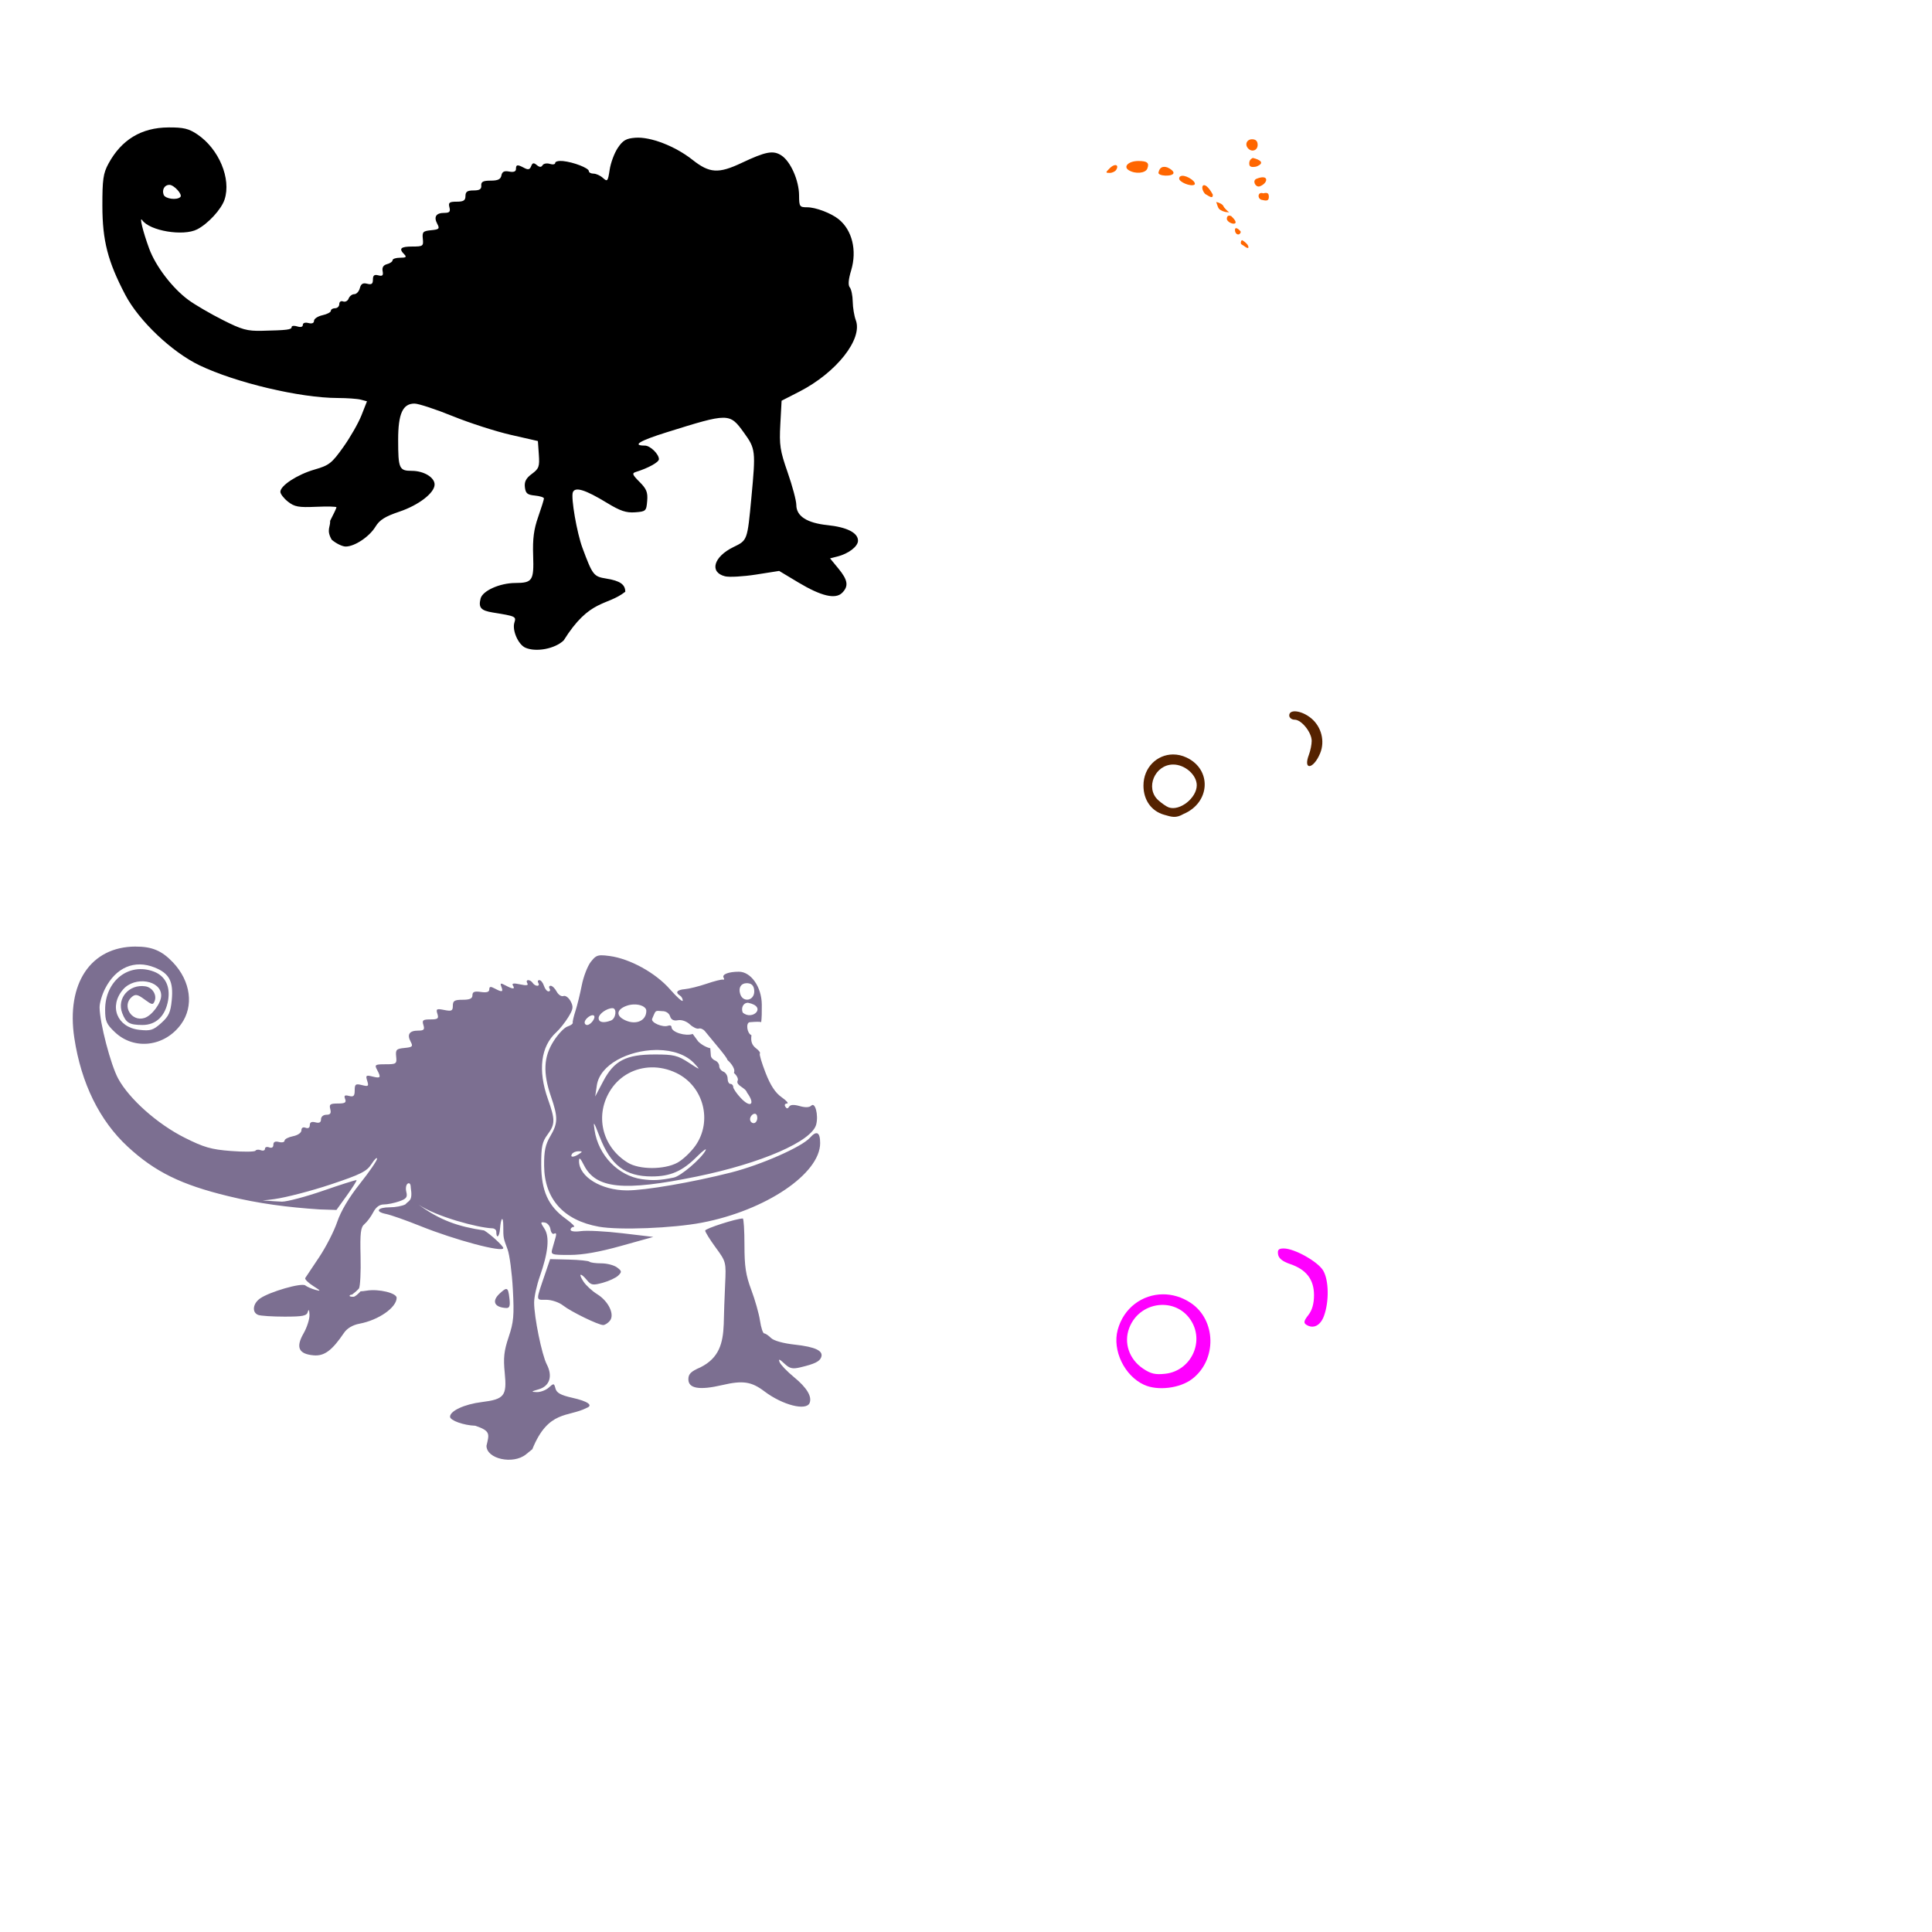 <?xml version="1.0" encoding="UTF-8" standalone="no"?>
<!-- Created with Inkscape (http://www.inkscape.org/) -->

<svg
   xmlns:dc="http://purl.org/dc/elements/1.1/"
   xmlns:cc="http://creativecommons.org/ns#"
   xmlns:rdf="http://www.w3.org/1999/02/22-rdf-syntax-ns#"
   xmlns:svg="http://www.w3.org/2000/svg"
   xmlns="http://www.w3.org/2000/svg"
   xmlns:sodipodi="http://sodipodi.sourceforge.net/DTD/sodipodi-0.dtd"
   xmlns:inkscape="http://www.inkscape.org/namespaces/inkscape"
   width="1080"
   height="1080"
   id="svg2"
   version="1.1"
   inkscape:version="0.47 r22583"
   sodipodi:docname="New document 9">
  <defs
     id="defs4">
    <inkscape:perspective
       sodipodi:type="inkscape:persp3d"
       inkscape:vp_x="0 : 526.18109 : 1"
       inkscape:vp_y="0 : 1000 : 0"
       inkscape:vp_z="744.09448 : 526.18109 : 1"
       inkscape:persp3d-origin="372.04724 : 350.78739 : 1"
       id="perspective10" />
    <inkscape:perspective
       id="perspective3462"
       inkscape:persp3d-origin="0.5 : 0.33333333 : 1"
       inkscape:vp_z="1 : 0.5 : 1"
       inkscape:vp_y="0 : 1000 : 0"
       inkscape:vp_x="0 : 0.5 : 1"
       sodipodi:type="inkscape:persp3d" />
  </defs>
  <sodipodi:namedview
     id="base"
     pagecolor="#ffffff"
     bordercolor="#666666"
     borderopacity="1.0"
     inkscape:pageopacity="0.0"
     inkscape:pageshadow="2"
     inkscape:zoom="0.35"
     inkscape:cx="375"
     inkscape:cy="291.42857"
     inkscape:document-units="px"
     inkscape:current-layer="layer1"
     showgrid="false"
     units="in"
     inkscape:window-width="1280"
     inkscape:window-height="1005"
     inkscape:window-x="-4"
     inkscape:window-y="-4"
     inkscape:window-maximized="1" />
  <g
     inkscape:label="Layer 1"
     inkscape:groupmode="layer"
     id="layer1"
     transform="translate(0,27.638)">
    <path
       id="path9809"
       style="fill:#000000"
       d="m 94.67,75.688 c 2.61,0 7.528,5.423 6.16,6.791 -1.932,1.932 -8.458,1.065 -9.341,-1.237 -1.081,-2.816 0.494,-5.554 3.181,-5.554 z M 94.14,43.6 c -15.105,0.077 -26.285,6.855 -33.552,20.323 -2.887,5.351 -3.38,8.816 -3.358,23.529 0.029,19.434 2.997,31.007 12.8,49.71 7.599,14.498 26.004,31.986 41.48,39.409 20.264,9.721 56.21,18.231 77.228,18.278 5.236,0.012 11.084,0.427 12.977,0.934 l 3.433,0.909 -3.105,7.877 c -1.703,4.319 -6.28,12.316 -10.174,17.773 -6.444,9.031 -7.87,10.149 -16.006,12.497 -9.629,2.78 -19.137,8.956 -19.137,12.446 0,1.187 1.917,3.681 4.267,5.529 3.652,2.872 5.927,3.283 15.678,2.853 6.274,-0.277 11.411,-0.153 11.411,0.278 3.9e-4,0.431 -1.592,3.83 -3.534,7.549 0.209,3.469 -2.265,5.149 0.884,10.578 2.419,2.1 5.935,3.812 7.826,3.812 5.006,-0.009 13.215,-5.481 16.637,-11.108 2.287,-3.76 5.342,-5.694 13.33,-8.382 10.834,-3.646 19.717,-10.495 19.717,-15.198 0,-3.987 -6.079,-7.624 -12.724,-7.624 -7.1,0 -7.65,-1.261 -7.65,-17.42 0,-14.552 2.58,-20.23 9.19,-20.172 2.272,0.02 11.9,3.195 21.384,7.044 9.483,3.849 24.058,8.536 32.391,10.427 l 15.148,3.459 0.53,7.549 c 0.469,6.751 0.05,7.895 -3.888,10.805 -3.262,2.411 -4.272,4.34 -3.913,7.448 0.4,3.464 1.373,4.265 5.579,4.671 2.802,0.27 5.074,0.994 5.074,1.616 0,0.622 -1.453,5.291 -3.232,10.351 -2.436,6.931 -3.121,12.246 -2.802,21.585 0.477,13.992 -0.365,15.285 -9.998,15.324 -8.677,0.035 -18.294,4.346 -19.389,8.71 -1.277,5.086 0.164,6.721 6.892,7.801 12.696,2.038 13.093,2.214 12.017,5.605 -1.372,4.323 2.152,12.353 6.185,14.087 6.016,2.587 16.482,0.582 21.358,-4.09 14.638,-23.428 23.971,-19.006 34.436,-27.215 0,-4.094 -2.971,-6.14 -10.679,-7.372 -7.003,-1.12 -7.594,-1.888 -13.254,-17.117 -3.125,-8.407 -6.531,-28.096 -5.377,-31.103 1.248,-3.251 6.955,-1.471 19.111,5.933 7.42,4.519 10.731,5.611 15.678,5.251 6.024,-0.438 6.297,-0.691 6.766,-6.362 0.4,-4.839 -0.375,-6.738 -4.267,-10.629 -4.064,-4.064 -4.349,-4.87 -2.045,-5.579 6.916,-2.131 12.876,-5.43 12.876,-7.119 0,-2.86 -4.882,-7.599 -7.826,-7.599 -7.44,0 -3.058,-2.681 12.093,-7.422 34.741,-10.871 35.236,-10.879 43.146,0.051 6.632,9.162 6.748,10.152 4.267,36.506 -2.258,23.976 -2.182,23.773 -10.048,27.594 -11.084,5.385 -13.582,14.098 -4.671,16.334 2.304,0.578 10.054,0.155 17.218,-0.959 l 13.027,-2.045 10.679,6.413 c 12.842,7.7 20.793,9.578 24.539,5.832 3.742,-3.742 3.209,-7.147 -2.095,-13.583 l -4.671,-5.68 4.065,-1.035 c 6.268,-1.573 11.563,-5.636 11.563,-8.861 0,-4.413 -6.176,-7.549 -17.041,-8.685 -11.542,-1.206 -17.445,-5.032 -17.445,-11.31 0,-2.341 -2.167,-10.489 -4.822,-18.102 -4.295,-12.315 -4.745,-15.29 -4.115,-26.988 l 0.707,-13.153 9.922,-5.074 c 20.735,-10.634 35.54,-29.386 31.558,-39.94 -0.901,-2.387 -1.667,-7.068 -1.717,-10.401 -0.05,-3.333 -0.79,-6.902 -1.641,-7.927 -1.033,-1.245 -0.782,-4.404 0.757,-9.518 3.362,-11.17 0.573,-22.525 -7.018,-28.629 -4.197,-3.375 -12.816,-6.64 -17.546,-6.64 -4.257,0 -4.512,-0.379 -4.544,-6.665 -0.043,-8.315 -4.729,-18.939 -9.846,-22.292 -4.607,-3.018 -8.727,-2.241 -22.242,4.14 -12.987,6.132 -17.959,5.819 -27.493,-1.717 -9.679,-7.651 -23.425,-12.973 -31.911,-12.345 -5.184,0.383 -6.987,1.425 -9.846,5.68 -1.925,2.865 -3.966,8.363 -4.544,12.219 -0.973,6.49 -1.258,6.838 -3.736,4.595 -1.473,-1.333 -3.836,-2.424 -5.276,-2.424 -1.441,0 -2.626,-0.636 -2.626,-1.414 0,-1.708 -8.526,-5.025 -14.491,-5.63 -2.371,-0.24 -4.317,0.24 -4.317,1.06 0,0.82 -1.353,1.054 -3.004,0.53 -1.652,-0.524 -3.484,-0.182 -4.065,0.757 -0.753,1.218 -1.692,1.172 -3.257,-0.126 -1.709,-1.418 -2.383,-1.266 -3.131,0.682 -0.724,1.886 -1.667,2.121 -3.837,0.959 -3.828,-2.049 -4.645,-1.933 -4.645,0.606 0,1.409 -1.295,1.89 -3.787,1.414 -2.767,-0.529 -3.93,0.046 -4.342,2.171 -0.419,2.157 -1.945,2.903 -6.009,2.903 -4.238,0 -5.42,0.623 -5.251,2.752 0.161,2.03 -0.967,2.727 -4.317,2.727 -3.483,0 -4.519,0.719 -4.519,3.131 0,2.464 -1.058,3.156 -4.898,3.156 -4.114,0 -4.755,0.491 -4.065,3.131 0.648,2.477 0.055,3.131 -2.853,3.131 -4.638,0 -6.048,2.192 -3.938,6.135 1.457,2.723 1.064,3.124 -3.459,3.56 -4.528,0.436 -5.021,0.967 -4.62,4.797 0.426,4.065 0.087,4.317 -5.882,4.317 -6.537,0 -7.715,1.146 -4.469,4.393 1.463,1.463 0.944,1.868 -2.348,1.868 -2.328,0 -4.216,0.627 -4.216,1.389 0,0.762 -1.388,1.754 -3.08,2.196 -2.06,0.539 -2.876,1.825 -2.474,3.913 0.467,2.424 -0.083,2.96 -2.424,2.348 -2.236,-0.585 -3.004,0.018 -3.004,2.373 0,2.429 -0.759,2.969 -3.232,2.323 -2.372,-0.621 -3.448,0.044 -4.09,2.499 -0.481,1.838 -1.886,3.333 -3.105,3.333 -1.22,0 -2.641,1.105 -3.156,2.449 -0.515,1.343 -1.898,2.069 -3.08,1.616 -1.219,-0.468 -2.146,0.184 -2.146,1.489 0,1.266 -1.055,2.297 -2.348,2.297 -1.293,0 -2.348,0.645 -2.348,1.439 0,0.794 -2.109,1.906 -4.696,2.474 -2.586,0.568 -4.721,1.961 -4.721,3.105 0,1.308 -1.159,1.778 -3.131,1.262 -1.831,-0.479 -3.131,-0.049 -3.131,1.035 0,1.143 -1.2,1.471 -3.131,0.858 -1.724,-0.547 -3.131,-0.382 -3.131,0.353 0,1.469 -2.4,1.776 -16.612,2.095 -8.251,0.185 -11.212,-0.64 -21.939,-6.059 -6.822,-3.447 -15.383,-8.436 -19.01,-11.083 -8.984,-6.557 -18.413,-18.853 -22.065,-28.781 -3.5,-9.514 -5.674,-18.446 -3.888,-15.905 4.203,5.981 22.931,9.108 30.699,5.125 6.081,-3.118 13.521,-11.198 15.324,-16.663 3.838,-11.629 -3.144,-28.314 -15.249,-36.456 -4.776,-3.212 -7.686,-3.906 -16.132,-3.863 l 0,-3.23e-4 z" />
    <path
       id="path9920"
       style="fill:#552200"
       d="m 655.839,399.74 c -10.27,0 -15.824,13.146 -8.407,19.894 1.94,1.765 4.589,3.601 5.882,4.065 6.175,2.216 15.678,-5.286 15.678,-12.371 0,-5.791 -6.593,-11.588 -13.153,-11.588 z m -0.101,-5.63 c 2.487,-0.008 5.06,0.537 7.599,1.742 14.232,6.753 13.217,25.201 -1.742,31.533 -4.314,2.476 -6.482,1.694 -10.932,0.404 -7.103,-2.055 -11.462,-8.24 -11.462,-16.284 0,-10.178 7.655,-17.364 16.536,-17.395 z m 68.291,-24.11 c 2.527,0.076 6.058,1.456 9.038,3.964 5.652,4.755 7.674,12.787 4.898,19.49 -3.721,8.982 -9.685,9.772 -6.286,0.833 0.868,-2.284 1.565,-5.767 1.565,-7.751 0,-4.753 -5.705,-11.866 -9.518,-11.866 -1.662,0 -3.03,-1.08 -3.03,-2.373 0,-1.639 1.367,-2.357 3.333,-2.297 z" />
    <path
       id="path10362"
       style="fill:#ff00ff"
       d="m 717.652,670.266 c -2.893,0 -3.596,0.723 -3.206,3.282 0.342,2.245 2.489,3.974 6.766,5.428 9.031,3.07 13.33,8.657 13.33,17.369 0,4.772 -1.046,8.445 -3.181,11.159 -2.473,3.144 -2.746,4.337 -1.187,5.352 3.958,2.577 7.979,0.573 9.972,-4.974 2.904,-8.08 2.692,-19.902 -0.48,-25.272 -2.954,-5.001 -16.061,-12.345 -22.015,-12.345 z m -68.544,31.558 c 6.549,-0.256 13.163,2.743 17.016,9.265 7.117,12.049 -0.757,27.679 -14.719,29.21 -5.598,0.614 -8.11,0.044 -12.497,-2.929 -7.729,-5.235 -10.822,-14.352 -7.675,-22.621 3.113,-8.179 10.452,-12.636 17.874,-12.926 z m 0.985,-5.933 c -11.391,0.047 -21.951,7.468 -25.297,19.894 -3.086,11.458 3.786,25.718 14.82,30.725 7.581,3.44 19.944,1.937 26.786,-3.282 13.991,-10.671 13.541,-33.061 -0.858,-42.59 -4.915,-3.253 -10.273,-4.767 -15.451,-4.746 z" />
    <path
       style="fill:#7c6f91"
       d="m 75.685,501.497 c -25.021,0.104 -38.753,20.671 -34.133,51.149 3.827,25.246 14.085,46.128 29.816,60.692 15.182,14.056 29.873,21.286 56.223,27.67 16.687,4.121 33.761,6.32 51.073,7.422 l 9.417,0.303 5.832,-8.104 c 3.208,-4.46 5.64,-8.321 5.403,-8.558 -0.015,-0.015 -0.075,-0.008 -0.151,0 -1.14,0.102 -8.978,2.6 -18.228,5.807 -9.867,3.42 -20.357,6.211 -23.302,6.211 -1.396,0 -6.224,-0.368 -10.831,-0.682 1.902,-0.144 3.982,-0.38 6.514,-0.732 6.609,-0.919 20.848,-4.626 31.634,-8.23 16.761,-5.599 20.077,-7.259 22.722,-11.386 1.702,-2.655 3.091,-4 3.105,-2.979 0.014,1.021 -4.28,7.287 -9.543,13.911 -6.153,7.743 -10.707,15.411 -12.749,21.459 -1.747,5.174 -6.308,14.076 -10.149,19.793 -3.841,5.717 -7.302,10.904 -7.7,11.538 -0.398,0.633 1.599,2.639 4.443,4.443 4.31,2.734 4.502,3.085 1.237,2.171 -2.155,-0.603 -4.695,-1.709 -5.655,-2.474 -2.043,-1.627 -19.971,3.541 -25.297,7.296 -4.085,2.88 -4.635,7.808 -1.035,9.19 1.364,0.523 8.006,0.959 14.769,0.959 10.393,0 12.396,-0.433 13.002,-2.752 0.433,-1.655 0.799,-0.984 0.909,1.666 0.1,2.416 -1.418,7.143 -3.358,10.528 -4.434,7.735 -2.679,11.484 5.68,12.194 5.96,0.506 10.269,-2.672 16.991,-12.598 1.693,-2.501 4.83,-4.375 8.558,-5.075 10.69,-2.005 20.752,-8.98 20.853,-14.466 0.05,-2.686 -10.021,-5.125 -16.713,-4.039 -1.58,0.257 -2.693,0.379 -3.459,0.379 -1.415,1.568 -3.081,3.02 -3.938,3.055 -1.652,0.068 -2.591,-0.287 -2.07,-0.808 0.26,-0.26 0.743,-0.407 1.288,-0.429 1.361,-0.993 2.681,-2.145 3.812,-3.383 0.719,-1.163 1.126,-9.272 0.909,-18.001 -0.326,-13.118 0.047,-16.238 2.171,-18.001 1.413,-1.173 3.614,-4.105 4.873,-6.539 1.515,-2.93 3.52,-4.443 5.933,-4.443 2.005,0 5.848,-0.772 8.558,-1.717 4.076,-1.421 4.786,-2.327 4.039,-5.302 -0.497,-1.979 -0.149,-4.069 0.783,-4.645 1.005,-0.621 1.691,0.258 1.691,2.171 1.231,7.835 -1.058,7.105 -3.004,9.442 -1.678,0.898 -5.535,1.641 -8.558,1.641 -7.098,0 -8.635,2.448 -2.323,3.711 2.682,0.536 11.322,3.571 19.187,6.741 19.491,7.854 46.428,15.022 46.428,12.345 0,-1.178 -7.164,-7.772 -10.73,-9.871 -14.386,-2.112 -24.666,-5.634 -36.607,-14.416 9.666,6.633 33.011,12.916 41.076,13.229 1.293,0 2.348,0.837 2.348,1.843 0,4.28 1.726,3.077 2.07,-1.439 0.505,-6.628 1.843,-7.67 1.843,-1.439 0,6.435 8.1e-4,6.376 2.398,12.8 1.126,3.017 2.454,13.107 2.954,22.419 0.781,14.553 0.447,18.288 -2.348,26.584 -2.612,7.754 -3.036,11.689 -2.196,20.046 1.292,12.864 -0.225,14.765 -12.876,16.334 -9.658,1.198 -17.698,4.925 -17.698,8.18 0,2.097 7.593,4.815 14.113,5.049 8.777,2.948 7.761,4.715 6.261,11.209 0,7.365 14.884,10.617 22.04,4.822 l 3.585,-2.903 c 8.924,-22.093 20.049,-17.78 30.371,-23.1 3.849,-1.477 0.629,-3.726 -8.104,-5.68 -6.317,-1.413 -8.688,-2.725 -9.316,-5.125 -0.795,-3.04 -0.989,-3.065 -3.762,-0.555 -1.614,1.46 -4.653,2.602 -6.741,2.525 -3.31,-0.123 -3.159,-0.321 1.136,-1.565 6.124,-1.774 7.913,-7.325 4.494,-13.936 -2.764,-5.345 -7.069,-26.413 -7.069,-34.587 -1.4e-4,-3.047 1.435,-9.599 3.181,-14.567 4.736,-13.475 5.57,-22.141 2.575,-26.711 -2.313,-3.53 -2.307,-3.791 0.177,-3.433 1.475,0.212 2.929,1.912 3.206,3.787 0.277,1.875 1.228,2.975 2.121,2.424 0.989,-0.611 1.286,0.129 0.783,1.919 -0.455,1.616 -1.285,4.523 -1.843,6.463 -0.981,3.412 -0.642,3.534 9.695,3.534 7.255,7.3e-4 16.466,-1.627 28.705,-5.049 l 18.026,-5.024 -17.243,-2.045 c -9.483,-1.126 -19.893,-1.671 -23.126,-1.212 -3.47,0.493 -5.882,0.179 -5.882,-0.757 0,-0.872 0.826,-1.59 1.818,-1.59 0.991,0 -1.116,-2.095 -4.671,-4.671 -9.672,-7.006 -13.495,-15.481 -13.557,-30.068 -0.043,-10.046 0.534,-12.793 3.484,-16.789 4.353,-5.894 4.385,-8.269 0.252,-19.944 -5.691,-16.078 -4.007,-29.466 4.721,-37.364 1.84,-1.666 4.833,-5.433 6.64,-8.357 2.81,-4.546 2.995,-5.845 1.313,-8.988 -1.082,-2.021 -2.871,-3.307 -3.989,-2.878 -1.118,0.429 -2.828,-0.683 -3.787,-2.474 -0.959,-1.791 -2.45,-3.257 -3.333,-3.257 -0.883,0 -1.164,0.703 -0.631,1.565 0.533,0.862 0.249,1.565 -0.606,1.565 -0.855,0 -2.003,-1.406 -2.55,-3.131 -0.547,-1.724 -1.695,-3.156 -2.55,-3.156 -0.855,0 -1.113,0.728 -0.581,1.591 0.533,0.862 0.281,1.565 -0.581,1.565 -0.862,0 -2.017,-0.703 -2.55,-1.565 -0.533,-0.862 -1.663,-1.591 -2.525,-1.591 -0.862,0 -1.095,0.788 -0.505,1.742 0.749,1.213 -0.454,1.413 -4.014,0.631 -3.561,-0.782 -4.789,-0.607 -4.039,0.606 1.365,2.209 0.005,2.193 -4.14,-0.025 -2.76,-1.477 -3.118,-1.356 -2.297,0.783 1.135,2.957 0.414,3.155 -3.736,0.934 -2.308,-1.235 -3.03,-1.12 -3.03,0.505 0,1.48 -1.46,1.918 -4.721,1.439 -3.567,-0.524 -4.696,-0.075 -4.696,1.843 0,1.845 -1.475,2.525 -5.478,2.525 -4.549,0 -5.478,0.571 -5.478,3.333 0,2.88 -0.67,3.204 -4.822,2.373 -4.265,-0.853 -4.691,-0.621 -3.812,2.146 0.843,2.657 0.277,3.131 -3.913,3.131 -4.2,0 -4.764,0.451 -3.913,3.131 0.814,2.566 0.265,3.131 -2.954,3.131 -4.876,0 -6.334,2.129 -4.191,6.135 1.457,2.723 1.09,3.124 -3.433,3.56 -4.528,0.436 -5.046,0.967 -4.645,4.797 0.426,4.071 0.096,4.317 -5.933,4.317 -5.826,0 -6.252,0.263 -4.772,3.03 2.386,4.458 2.049,4.973 -2.474,3.837 -3.66,-0.918 -3.972,-0.652 -3.004,2.398 0.966,3.042 0.654,3.279 -2.954,2.373 -3.544,-0.889 -4.039,-0.526 -4.039,2.929 0,3.18 -0.633,3.797 -3.181,3.131 -2.429,-0.635 -2.921,-0.237 -2.171,1.717 0.774,2.018 -0.075,2.525 -4.09,2.525 -4.281,0 -4.911,0.474 -4.216,3.131 0.608,2.325 0.045,3.156 -2.171,3.156 -1.707,0 -3.004,1.077 -3.004,2.525 0,1.762 -0.95,2.287 -3.131,1.717 -2.115,-0.553 -3.131,-0.06 -3.131,1.54 0,1.465 -0.896,2.046 -2.348,1.49 -1.443,-0.554 -2.348,8e-5 -2.348,1.439 0,1.347 -1.99,2.741 -4.696,3.282 -2.586,0.517 -4.721,1.619 -4.721,2.474 0,0.855 -1.406,1.208 -3.131,0.757 -2.115,-0.553 -3.131,-0.061 -3.131,1.54 0,1.465 -0.896,2.021 -2.348,1.464 -1.293,-0.496 -2.348,-0.145 -2.348,0.783 0,0.927 -1.032,1.294 -2.297,0.808 -1.266,-0.486 -2.636,-0.36 -3.03,0.278 -0.394,0.637 -6.578,0.71 -13.759,0.151 -11.02,-0.857 -15.064,-2.023 -25.903,-7.473 -15.155,-7.619 -30.877,-21.609 -37.061,-32.971 -4.199,-7.715 -10.335,-31.236 -10.401,-39.839 -0.019,-2.405 1.355,-7.094 3.055,-10.427 6.086,-11.929 16.469,-16.368 27.72,-11.866 8.222,3.29 10.574,7.782 9.568,18.253 -0.654,6.809 -1.67,9.039 -5.908,12.825 -4.508,4.028 -6.002,4.471 -12.295,3.762 -12.373,-1.395 -17.078,-13.168 -9.013,-22.545 6.537,-7.599 21.308,-5.254 21.308,3.383 0,4.257 -5.193,11.223 -9.366,12.547 -7.28,2.311 -12.815,-6.979 -7.018,-11.79 2.005,-1.664 3.226,-1.421 7.094,1.439 4.206,3.11 4.745,3.181 5.655,0.808 1.315,-3.426 -1.333,-7.569 -5.226,-8.155 -9.083,-1.366 -16.059,6.706 -12.926,14.946 2.093,5.504 4.004,6.636 11.285,6.665 7.651,0.031 12.895,-5.032 14.39,-13.885 1.294,-7.661 -1.638,-13.545 -7.978,-15.956 -13.916,-5.291 -27.241,5.097 -27.241,21.232 0,6.507 0.713,8.156 5.504,12.674 10.8,10.186 27.824,8.093 36.96,-4.519 7.258,-10.019 5.416,-24.05 -4.544,-34.537 -6.245,-6.575 -11.72,-8.875 -21.005,-8.836 z m 260.364,4.873 c -2.611,0.063 -3.708,1.032 -5.756,3.635 -1.814,2.306 -4.106,8.198 -5.074,13.103 -0.969,4.905 -2.552,11.373 -3.534,14.39 -0.982,3.017 -1.674,5.97 -1.515,6.564 0.159,0.594 -1.152,1.557 -2.929,2.121 -1.777,0.564 -5.285,4.262 -7.801,8.23 -5.579,8.797 -5.991,17.67 -1.439,30.901 3.998,11.62 3.928,14.912 -0.404,22.242 -2.744,4.643 -3.501,8.303 -3.433,16.435 0.154,18.605 10.923,30.582 30.624,34.108 11.333,2.029 41.387,0.85 57.662,-2.272 35.567,-6.823 66.019,-27.346 66.019,-44.484 0,-6.11 -1.986,-7.181 -5.655,-3.03 -4.566,5.166 -27.328,15.213 -44.181,19.49 -21.769,5.524 -48.031,10.038 -58.193,9.998 -14.39,-0.057 -26.767,-7.637 -26.761,-16.385 0.002,-2.334 0.713,-1.744 2.727,2.247 6.678,13.238 22.071,14.798 63.09,6.387 36.262,-7.436 64.414,-19.723 66.776,-29.134 1.329,-5.293 -0.6,-12.654 -2.752,-10.502 -1.058,1.058 -3.354,1.151 -6.488,0.253 -3.245,-0.931 -5.199,-0.818 -5.908,0.328 -0.765,1.239 -1.372,1.226 -2.146,-0.025 -0.59,-0.954 -0.157,-1.742 0.959,-1.742 1.116,0 -0.231,-1.57 -3.004,-3.509 -3.506,-2.454 -6.232,-6.597 -8.962,-13.608 -2.159,-5.545 -3.611,-10.426 -3.206,-10.831 0.405,-0.405 -0.474,-1.657 -1.969,-2.777 -2.6,-1.961 -3.168,-4.076 -2.727,-7.448 -2.503,-0.96 -3.306,-7.062 -0.934,-7.271 3.615,-0.318 5.597,-0.296 6.387,-0.051 0.297,-2.366 0.376,-5.561 0.328,-9.871 -0.109,-9.809 -6.061,-18.304 -12.8,-18.304 -5.809,0 -9.663,1.504 -8.533,3.333 0.49,0.793 0.307,1.285 -0.404,1.086 -0.711,-0.2 -4.803,0.831 -9.114,2.297 -4.311,1.466 -9.798,2.836 -12.169,3.03 -4.404,0.359 -5.53,1.852 -2.727,3.585 0.862,0.533 1.565,1.79 1.565,2.802 0,1.012 -3.205,-1.812 -7.119,-6.286 -8.062,-9.216 -22.358,-17.099 -33.779,-18.632 -2.03,-0.272 -3.534,-0.433 -4.721,-0.404 z m 81.268,15.602 c 0.442,-0.006 0.912,0.03 1.414,0.126 1.904,0.367 2.903,1.918 2.903,4.469 0,5.246 -6.28,6.414 -7.852,1.464 -1.124,-3.541 0.438,-6.012 3.534,-6.059 z m 0.656,10.932 c 0.077,-0.006 0.154,-0.006 0.227,0.025 10.905,2.172 2.318,10.242 -3.03,5.428 -1.002,-2.612 0.326,-5.246 2.575,-5.428 0.075,-0.006 0.151,-0.019 0.227,-0.025 z m -63.747,0.959 c 3.732,-0.137 7.069,1.324 7.069,3.585 0,5.959 -6.625,8.33 -12.951,4.645 -4.184,-2.437 -3.276,-5.667 2.121,-7.549 1.226,-0.427 2.518,-0.636 3.762,-0.682 z m -11.84,2.07 c 2.632,0 1.923,5.835 -0.833,6.892 -4.173,1.601 -6.917,1.073 -6.917,-1.338 0,-2.284 4.563,-5.554 7.751,-5.554 z m 25.549,1.515 c 0.545,0.011 1.271,0.096 2.247,0.151 2.016,-0.059 3.823,1.112 4.368,2.828 0.635,2 2.019,2.701 4.418,2.247 2.028,-0.384 4.8,0.576 6.64,2.297 1.743,1.63 3.992,2.7 4.974,2.373 0.982,-0.328 2.533,0.315 3.459,1.439 6.901,8.373 12.345,14.643 12.648,16.158 0.346,0.212 4.885,4.52 3.56,7.119 1.601,1.498 2.717,3.432 2.045,4.519 -0.933,2.668 4.436,3.705 5.276,6.539 4.805,6.499 2.091,8.933 -3.433,3.08 -2.348,-2.488 -4.267,-5.297 -4.267,-6.236 0,-0.94 -0.703,-1.692 -1.565,-1.692 -0.862,0 -1.565,-1.347 -1.565,-2.979 0,-1.632 -1.055,-3.366 -2.348,-3.863 -1.293,-0.496 -2.348,-1.903 -2.348,-3.131 0,-1.228 -1.055,-2.634 -2.348,-3.131 -1.293,-0.496 -2.348,-1.791 -2.348,-2.853 0,-0.501 -0.234,-2.606 -0.303,-3.989 -2.104,-0.394 -5.094,-2.065 -6.766,-3.812 l -3.055,-4.166 c -3.964,1.418 -11.84,-0.948 -11.84,-3.787 0,-0.85 -0.866,-1.218 -1.944,-0.808 -2.907,1.106 -9.758,-1.739 -8.887,-3.888 1.476,-3.425 1.607,-4.277 2.903,-4.393 0.147,-0.013 0.298,-0.029 0.48,-0.025 z m -36.834,2.424 c 0.377,-0.038 0.714,0.032 0.934,0.252 1.176,1.176 -1.82,5.226 -3.863,5.226 -0.757,0 -1.363,-0.632 -1.363,-1.389 0,-1.66 2.659,-3.924 4.292,-4.09 z m 35.345,19.44 c 0.484,-0.008 0.958,-0.008 1.439,0 8.065,0.135 15.664,2.514 20.374,7.65 3.407,3.715 3.265,3.676 -3.333,-0.631 -6.104,-3.985 -8.389,-4.519 -18.834,-4.519 -16.169,0 -22.842,3.464 -28.882,14.971 l -4.494,8.533 0.909,-6.185 c 1.734,-11.826 17.82,-19.579 32.82,-19.818 z m -2.449,9.72 c 4.682,-0.108 9.513,0.916 14.138,3.156 15.228,7.371 20.302,26.942 10.553,40.697 -2.572,3.629 -7.12,7.894 -10.124,9.493 -7.344,3.903 -21.14,3.888 -27.594,-0.051 -14.583,-8.892 -18.735,-26.92 -9.417,-41 5.137,-7.762 13.506,-12.088 22.444,-12.295 z m 57.738,25.928 c 0.962,-0.116 1.591,0.753 1.591,2.297 0,1.626 -0.911,2.954 -2.02,2.954 -1.108,0 -2.02,-0.995 -2.02,-2.196 0,-1.201 0.911,-2.528 2.02,-2.954 0.15,-0.057 0.292,-0.084 0.429,-0.101 z m -89.624,5.63 c 0.318,0.098 1.252,2.372 3.105,7.195 6.139,15.976 14.319,22.217 29.109,22.217 10.439,0 17.1,-2.911 25.145,-10.957 3.589,-3.589 5.805,-5.183 4.923,-3.534 -2.506,4.683 -13.823,14.316 -17.773,15.122 -7.635,1.56 -11.65,1.769 -17.748,0.909 -13.316,-1.877 -24.38,-13.323 -26.509,-27.417 -0.358,-2.369 -0.499,-3.61 -0.252,-3.534 z m -8.735,15.325 c 2.284,0.02 2.329,0.231 0.303,1.54 -3.07,1.984 -5.164,1.984 -3.938,0 0.533,-0.862 2.178,-1.553 3.635,-1.54 z m 91.846,37.592 c -3.541,0 -21.03,5.624 -21.03,6.766 0,0.782 2.649,5.054 5.882,9.467 5.817,7.94 5.868,8.143 5.276,20.576 -0.329,6.91 -0.68,16.979 -0.783,22.368 -0.417,10.564 -2.554,18.803 -13.027,24.034 -5.29,2.268 -6.741,3.705 -6.741,6.665 0,5.164 6.137,6.231 18.884,3.257 11.575,-2.699 16.347,-2.002 23.63,3.509 10.191,7.711 23.518,11.087 25.297,6.413 1.366,-3.591 -1.647,-8.536 -8.76,-14.365 -3.874,-3.174 -7.498,-6.96 -8.054,-8.407 -0.759,-1.978 -0.103,-1.781 2.626,0.783 3.023,2.84 4.532,3.209 9.089,2.121 7.9,-1.887 10.62,-3.213 11.538,-5.605 1.374,-3.58 -3.206,-5.794 -14.592,-7.044 -6.605,-0.725 -11.917,-2.198 -13.456,-3.736 -1.398,-1.398 -3.11,-2.55 -3.812,-2.55 -0.703,0 -1.757,-3.202 -2.348,-7.145 -0.591,-3.942 -2.805,-11.733 -4.898,-17.294 -3.05,-8.103 -3.787,-13.062 -3.787,-24.968 0,-8.17 -0.429,-14.845 -0.934,-14.845 z m -107.7,22.722 -2.676,7.852 c -5.472,16.078 -5.506,14.87 0.48,14.87 3.014,0 7.15,1.393 9.392,3.156 4.426,3.482 19.693,10.933 22.469,10.957 0.972,0.008 2.639,-1.055 3.711,-2.348 2.867,-3.455 -0.691,-10.954 -7.069,-14.895 -2.827,-1.747 -6.273,-4.929 -7.675,-7.069 -3.056,-4.664 -1.698,-5.19 1.969,-0.757 2.312,2.794 3.292,2.963 8.861,1.439 3.448,-0.944 7.341,-2.77 8.634,-4.039 2.087,-2.05 1.995,-2.542 -0.707,-4.544 -1.673,-1.24 -5.595,-2.272 -8.735,-2.272 -3.14,0 -6.136,-0.405 -6.64,-0.909 -0.504,-0.503 -5.656,-1.044 -11.462,-1.187 l -10.553,-0.252 z m -24.741,16.713 c -0.724,0.128 -1.748,0.96 -3.282,2.348 -4.796,4.339 -3.287,7.91 3.484,8.255 1.868,0.095 2.285,-1.158 1.792,-5.377 -0.409,-3.501 -0.752,-5.12 -1.691,-5.226 -0.091,-0.011 -0.199,-0.019 -0.303,0 z"
       id="path9730" />
    <path
       id="path10478"
       style="fill:#ff6600"
       d="m 699.908,50.214 c -3.021,0 -4.253,3.068 -2.095,5.226 2.158,2.158 5.226,0.925 5.226,-2.095 0,-2.09 -1.041,-3.131 -3.131,-3.131 z m 0.379,10.427 c -1.191,0.672 -1.995,1.457 -1.944,3.206 0,1.718 1.111,2.177 3.913,1.641 5.319,-2.058 1.802,-3.995 -1.969,-4.847 z m 5.428,10.831 c -0.821,0.029 -1.899,0.266 -3.257,0.808 -2.537,0.887 -0.803,4.768 1.54,4.317 4.031,-1.342 5.276,-5.253 1.717,-5.125 z m 1.893,8.735 c -0.399,0.002 -0.877,0.08 -1.439,0.227 -3.346,-1.181 -3.473,3.525 -0.379,3.736 2.643,0.666 3.509,0.193 3.509,-1.843 0,-1.46 -0.495,-2.129 -1.692,-2.121 z m -33.956,0.555 c 3.652,2.305 4.317,2.361 4.317,0.379 -5.01,-9.181 -7.824,-4.385 -4.317,-0.379 z m -12.775,-10.124 c -1.054,0.049 -1.717,0.574 -1.717,1.565 0,1.969 6.49,4.602 8.457,3.433 0.777,-0.461 0.099,-1.792 -1.49,-2.954 -1.93,-1.411 -3.896,-2.108 -5.251,-2.045 z m 18.985,14.618 c 0.458,1.375 1.067,3.339 1.54,3.812 1.035,1.034 3.119,1.893 4.62,1.893 0.359,0 0.726,0.054 1.086,0.126 -1.336,-1.086 -2.965,-2.761 -3.181,-3.408 -0.327,-0.981 -2.116,-2.026 -4.065,-2.424 z m 7.296,7.65 c -0.908,-0.015 -1.363,0.631 -1.363,1.944 0.791,3.061 8.922,4.312 2.424,-1.717 -0.402,-0.155 -0.758,-0.219 -1.06,-0.227 z m 3.888,7.018 c -0.588,-0.031 -0.917,0.51 -0.555,2.02 0.604,1.841 2.647,2.138 3.131,0 -0.641,-1.002 -1.82,-1.98 -2.575,-2.02 z m 3.282,6.715 c -0.38,0 -0.707,0.703 -0.707,1.565 0,0.862 0.95,0.999 1.666,1.565 3.371,2.663 2.679,0.332 2.146,-0.53 -0.533,-0.862 -2.725,-2.6 -3.105,-2.6 z M 652.496,65.917 c -2.553,-0.787 -4.225,0.013 -4.847,2.701 -0.989,2.332 8.357,2.664 8.357,0.353 0,-0.89 -1.569,-2.275 -3.509,-3.055 z m -28.856,-1.262 c -0.138,-0.012 -0.293,0.002 -0.454,0.025 -0.774,0.114 -1.779,0.668 -2.802,1.691 -2.443,2.444 -2.468,2.651 -0.076,2.651 1.427,0 3.067,-0.772 3.635,-1.691 1.005,-1.626 0.664,-2.59 -0.303,-2.676 l -4e-5,4e-5 z m 12.724,-2.297 c -5.403,0 -8.669,3.076 -5.428,5.125 3.617,2.287 9.396,1.801 10.427,-0.884 1.223,-3.187 -0.022,-4.241 -4.999,-4.241 z"
       sodipodi:nodetypes="cssccccccccccccscccccsssccsscsccccccccccssscccsccsssscccssc" />
  </g>
</svg>
